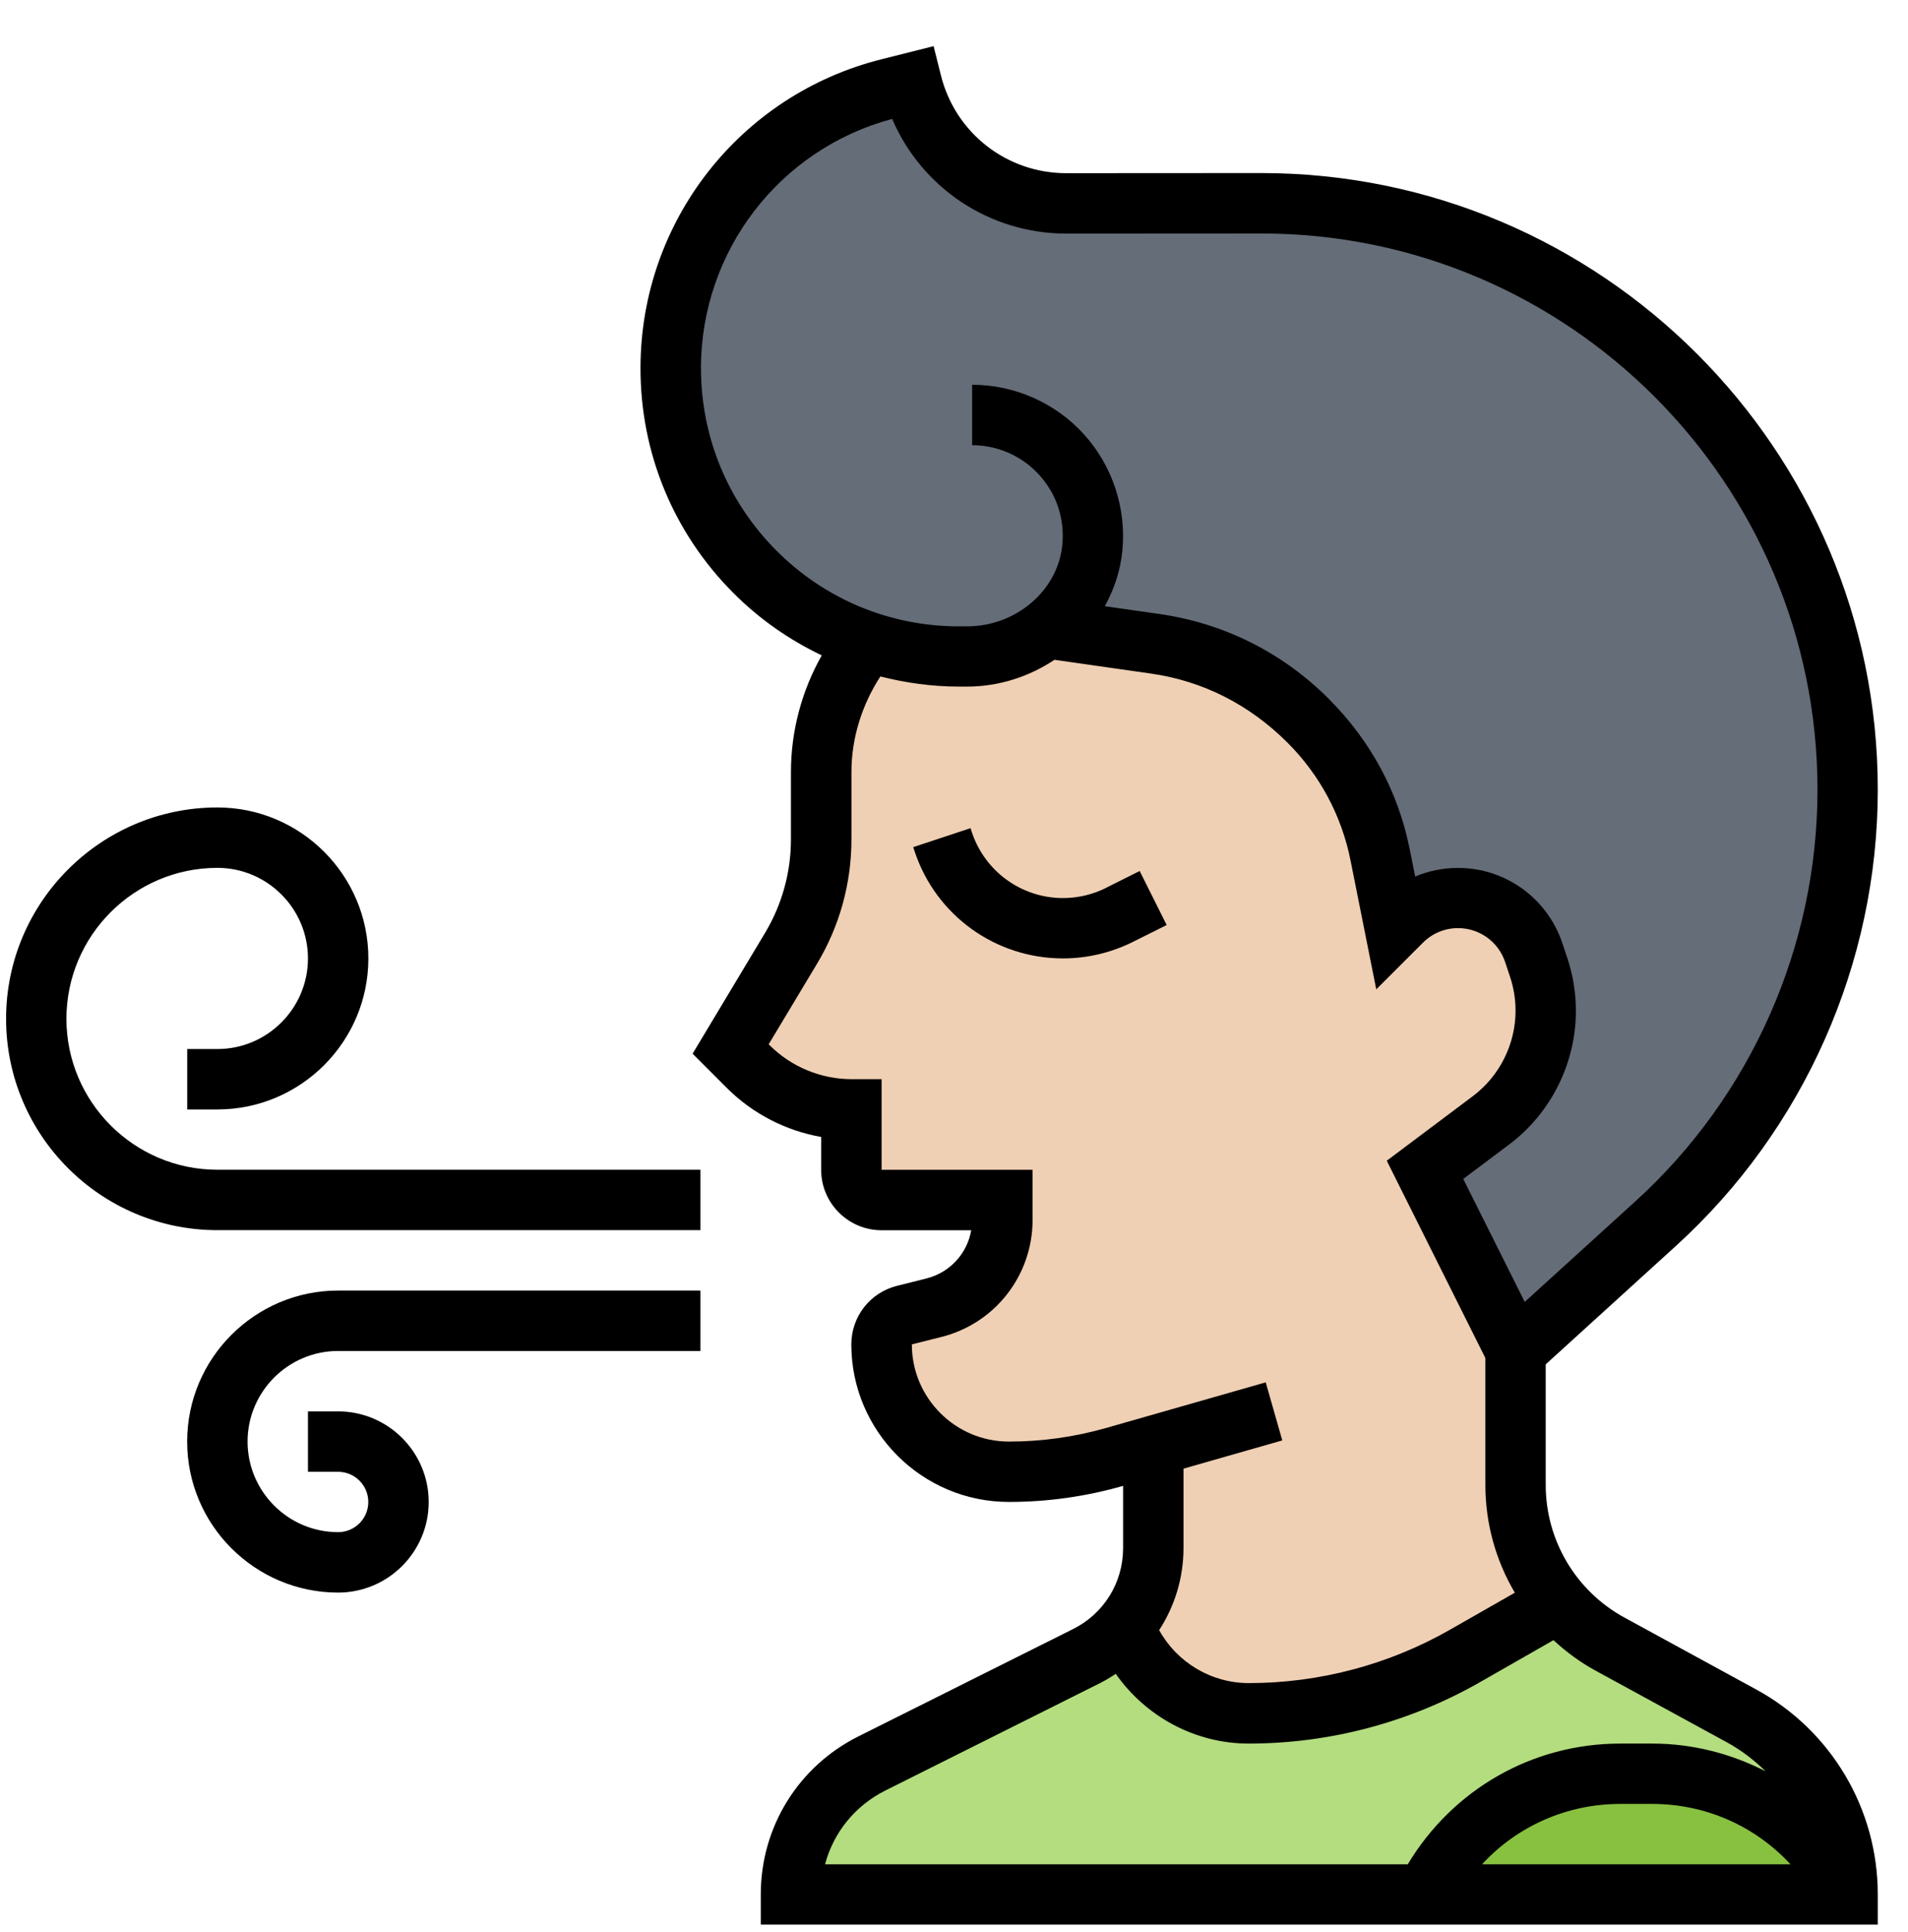 <svg width="80" height="81" viewBox="0 0 80 81" fill="none" xmlns="http://www.w3.org/2000/svg">
<g clip-path="url(#clip0_14_1446)">
<path d="M61.127 37.65C60.242 37.65 59.392 38.005 58.773 38.625L58.483 38.915L57.862 35.828C57.445 33.712 56.407 31.777 54.888 30.258L54.825 30.195C53.09 28.46 50.85 27.335 48.445 26.992C46.255 26.675 43.925 26.348 43.925 26.348C43 27.095 41.81 27.525 40.545 27.525H40.215C38.873 27.525 37.583 27.31 36.38 26.905C31.57 25.297 28.115 20.765 28.128 15.425C28.128 12.652 29.078 10.057 30.685 7.995C32.305 5.933 34.583 4.388 37.267 3.718L38.23 3.478C38.977 6.44 41.635 8.528 44.685 8.528H52.888C66.47 8.528 77.47 19.527 77.47 33.11C77.47 36.565 76.735 39.958 75.37 43.06C74.005 46.163 71.978 48.972 69.42 51.3L63.547 56.642L59.75 49.047L62.523 46.972C63.965 45.885 64.812 44.188 64.812 42.39C64.812 41.77 64.71 41.15 64.522 40.568L64.308 39.947C63.852 38.58 62.572 37.657 61.13 37.657L61.127 37.65Z" fill="#656D78"/>
<path d="M67.507 68.927L73.028 71.927C74.395 72.687 75.507 73.775 76.28 75.067C77.04 76.357 77.47 77.852 77.47 79.422C75.912 76.32 72.748 74.36 69.28 74.36H67.938C64.47 74.36 61.305 76.322 59.748 79.422H33.165C33.165 77.092 34.483 74.967 36.557 73.93L45.557 69.437C46.178 69.12 46.71 68.69 47.14 68.185C47.95 70.375 50.025 71.83 52.355 71.83C55.545 71.83 58.672 70.995 61.43 69.425L65.355 67.185L65.368 67.172C65.95 67.882 66.672 68.477 67.507 68.932V68.927Z" fill="#B4DD7F"/>
<path d="M77.468 79.42H59.745C61.303 76.317 64.468 74.357 67.935 74.357H69.278C72.745 74.357 75.91 76.32 77.468 79.42Z" fill="#88C040"/>
<path d="M63.545 62.257C63.545 64.08 64.203 65.815 65.368 67.17L65.355 67.182L61.43 69.422C58.67 70.992 55.545 71.827 52.355 71.827C50.025 71.827 47.95 70.372 47.14 68.182C47.913 67.282 48.355 66.12 48.355 64.905V60.615L46.723 61.082C45.293 61.5 43.798 61.702 42.305 61.702C40.838 61.702 39.495 61.107 38.533 60.132C37.558 59.17 36.963 57.827 36.963 56.36C36.963 55.777 37.355 55.272 37.925 55.132L39.153 54.827C40.835 54.397 42.025 52.877 42.025 51.145V50.31H36.963C36.268 50.31 35.698 49.74 35.698 49.045V46.512C34.078 46.512 32.52 45.867 31.38 44.727L30.633 43.98L33.165 39.752C34 38.372 34.43 36.802 34.43 35.195V32.372C34.43 30.372 35.125 28.435 36.38 26.905C37.583 27.31 38.873 27.525 40.215 27.525H40.545C41.81 27.525 43 27.095 43.925 26.347C43.925 26.347 46.255 26.677 48.445 26.992C50.85 27.335 53.09 28.46 54.825 30.195L54.888 30.257C56.408 31.777 57.445 33.712 57.863 35.827L58.483 38.915L58.773 38.625C59.393 38.005 60.24 37.65 61.128 37.65C62.57 37.65 63.85 38.575 64.305 39.94L64.52 40.56C64.71 41.142 64.81 41.762 64.81 42.382C64.81 44.18 63.963 45.875 62.52 46.965L59.748 49.04L63.545 56.635V62.255V62.257Z" fill="#F0D0B4"/>
<path d="M46.375 37.222C45.818 37.5 45.195 37.648 44.572 37.648C42.837 37.648 41.303 36.54 40.752 34.898L40.693 34.718L38.29 35.513L38.35 35.695C39.242 38.377 41.742 40.178 44.57 40.178C45.585 40.178 46.597 39.938 47.502 39.485L48.917 38.778L47.785 36.513L46.373 37.22L46.375 37.222Z" fill="black"/>
<path d="M73.63 70.823L68.11 67.81C66.075 66.7 64.81 64.57 64.81 62.253V57.195L70.272 52.228C75.647 47.34 78.733 40.37 78.733 33.103C78.733 18.85 67.138 7.255 52.885 7.255L44.71 7.26C44.705 7.26 44.703 7.26 44.7 7.26C42.215 7.26 40.057 5.578 39.453 3.165L39.145 1.935L36.958 2.485C31.02 3.975 26.865 9.29 26.855 15.413C26.848 18.983 28.235 22.343 30.758 24.868C31.848 25.96 33.102 26.828 34.455 27.475C33.615 28.958 33.163 30.648 33.163 32.368V35.193C33.163 36.568 32.788 37.92 32.083 39.1L29.04 44.173L30.48 45.613C31.552 46.685 32.945 47.4 34.43 47.663V49.04C34.43 50.435 35.565 51.573 36.962 51.573H40.722C40.555 52.548 39.83 53.348 38.843 53.595L37.615 53.903C36.483 54.183 35.695 55.193 35.695 56.358C35.695 60 38.657 62.963 42.303 62.963C43.917 62.963 45.523 62.738 47.072 62.295L47.09 62.29V64.898C47.09 66.345 46.285 67.648 44.99 68.293L35.995 72.79C33.468 74.053 31.898 76.595 31.898 79.418V80.683H78.733V79.418C78.733 75.83 76.778 72.535 73.627 70.82L73.63 70.823ZM75.073 78.155H62.14C63.608 76.56 65.688 75.623 67.938 75.623H69.275C71.522 75.623 73.603 76.558 75.073 78.155ZM29.39 15.418C29.4 10.515 32.685 6.25 37.407 4.985C38.642 7.87 41.485 9.793 44.705 9.793L52.89 9.788C65.745 9.788 76.205 20.248 76.205 33.105C76.205 39.66 73.425 45.948 68.573 50.358L63.93 54.578L61.352 49.423L63.278 47.978C65.03 46.663 66.075 44.57 66.075 42.38C66.075 41.625 65.953 40.88 65.718 40.168L65.507 39.538C64.877 37.653 63.12 36.385 61.133 36.385C60.505 36.385 59.898 36.51 59.337 36.745L59.102 35.578C58.63 33.213 57.477 31.063 55.712 29.295C53.773 27.355 51.32 26.128 48.617 25.74L46.322 25.413C46.715 24.703 46.98 23.918 47.06 23.078C47.23 21.298 46.64 19.52 45.445 18.203C44.25 16.885 42.538 16.13 40.76 16.13V18.663C41.828 18.663 42.852 19.115 43.572 19.908C44.3 20.71 44.645 21.75 44.542 22.838C44.358 24.755 42.602 26.258 40.545 26.258H40.212C37.32 26.258 34.597 25.13 32.555 23.083C30.512 21.035 29.387 18.313 29.392 15.42L29.39 15.418ZM53.765 60.385L53.07 57.95L46.377 59.863C45.053 60.24 43.685 60.433 42.305 60.433C40.06 60.433 38.23 58.605 38.233 56.358L39.46 56.05C41.718 55.488 43.295 53.468 43.295 51.138V49.038H36.965V45.24H35.7C34.425 45.24 33.175 44.723 32.273 43.82L32.23 43.778L34.258 40.4C35.203 38.828 35.7 37.025 35.7 35.19V32.365C35.7 30.938 36.14 29.55 36.913 28.358C37.98 28.628 39.083 28.783 40.212 28.783H40.545C41.898 28.783 43.157 28.36 44.215 27.66L48.263 28.238C50.42 28.545 52.377 29.528 53.99 31.14C55.337 32.488 56.25 34.193 56.625 36.065L57.705 41.475L59.663 39.518C60.055 39.125 60.58 38.908 61.135 38.908C62.03 38.908 62.825 39.48 63.108 40.33L63.318 40.96C63.468 41.415 63.545 41.89 63.545 42.373C63.545 43.77 62.877 45.108 61.76 45.948L58.145 48.66L62.28 56.933V62.253C62.28 63.873 62.72 65.425 63.515 66.768L60.805 68.315C58.237 69.783 55.315 70.558 52.358 70.558C50.785 70.558 49.347 69.688 48.602 68.338C49.252 67.335 49.623 66.15 49.623 64.898V61.568L53.767 60.383L53.765 60.385ZM37.127 75.058L46.12 70.56C46.352 70.443 46.57 70.31 46.782 70.17C48.04 71.96 50.105 73.093 52.355 73.093C55.752 73.093 59.108 72.203 62.06 70.515L65.135 68.758C65.662 69.245 66.248 69.68 66.895 70.033L72.415 73.045C73.017 73.375 73.552 73.788 74.028 74.255C72.588 73.518 70.975 73.093 69.275 73.093H67.938C64.237 73.093 60.905 75.023 59.025 78.155H34.593C34.945 76.825 35.852 75.695 37.127 75.058Z" fill="black"/>
<path d="M2.785 42.712C2.785 39.222 5.625 36.382 9.115 36.382C11.207 36.382 12.912 38.087 12.912 40.18C12.912 42.272 11.207 43.977 9.115 43.977H7.85V46.51H9.115C12.605 46.51 15.445 43.67 15.445 40.18C15.445 36.69 12.605 33.85 9.115 33.85C4.23 33.85 0.255 37.825 0.255 42.71C0.255 47.595 4.23 51.57 9.115 51.57H29.367V49.037H9.115C5.625 49.037 2.785 46.197 2.785 42.707V42.712Z" fill="black"/>
<path d="M7.847 60.432C7.847 63.922 10.687 66.763 14.177 66.763C16.27 66.763 17.975 65.058 17.975 62.965C17.975 60.873 16.27 59.167 14.177 59.167H12.912V61.7H14.177C14.875 61.7 15.442 62.267 15.442 62.965C15.442 63.663 14.875 64.23 14.177 64.23C12.085 64.23 10.38 62.525 10.38 60.432C10.38 58.34 12.085 56.635 14.177 56.635H29.367V54.102H14.177C10.687 54.102 7.847 56.943 7.847 60.432Z" fill="black"/>
</g>
<defs>
<clipPath id="clip0_14_1446">
<rect width="80" height="80" fill="white" transform="translate(0 0.94)"/>
</clipPath>
</defs>
</svg>
